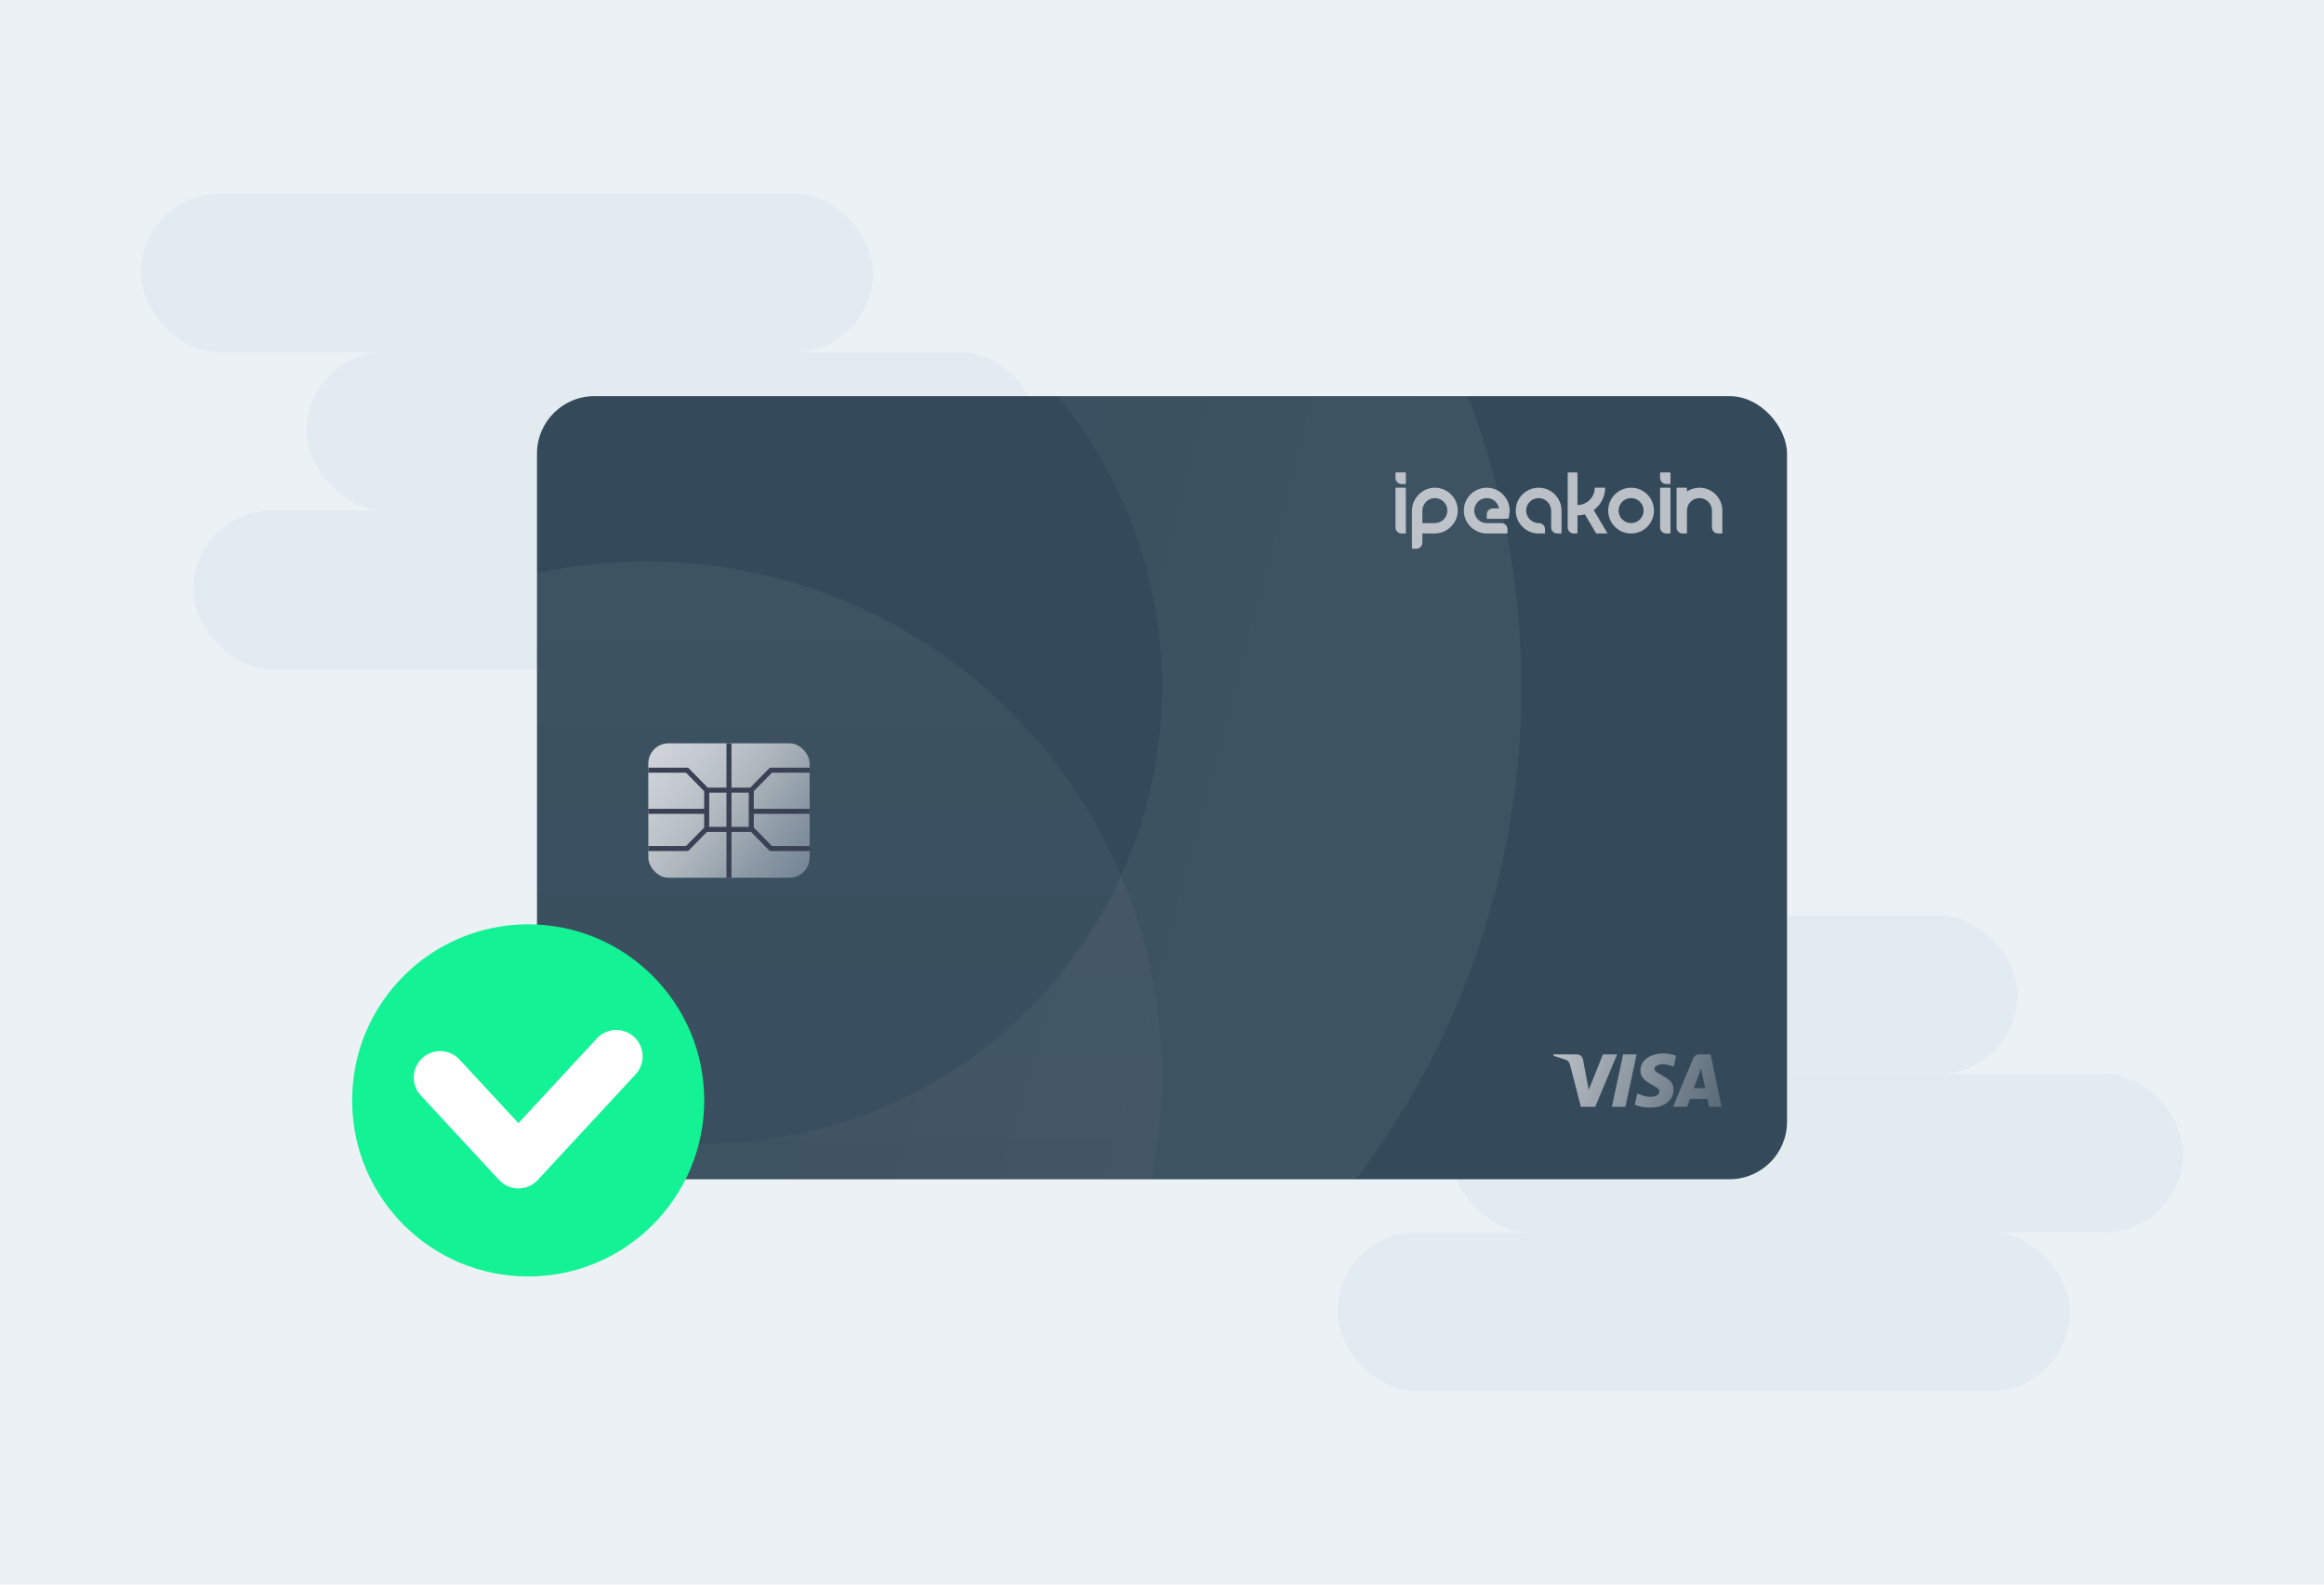 <svg width="264" height="180" viewBox="0 0 264 180" fill="none" xmlns="http://www.w3.org/2000/svg">
<rect width="264" height="180" fill="#EBF1F5"/>
<rect x="16" y="22" width="83.184" height="18" rx="9" fill="#E2EBF0"/>
<rect x="34.815" y="40" width="83.184" height="18" rx="9" fill="#E2EBF0"/>
<rect x="21.942" y="58" width="83.184" height="18" rx="9" fill="#E2EBF0"/>
<rect x="146" y="104" width="83.184" height="18" rx="9" fill="#E2EBF0"/>
<rect x="164.815" y="122" width="83.184" height="18" rx="9" fill="#E2EBF0"/>
<rect x="151.942" y="140" width="83.184" height="18" rx="9" fill="#E2EBF0"/>
<g clip-path="url(#clip0_9161_7622)">
<rect x="61" y="45" width="142" height="88.954" rx="6.529" fill="#344A5A"/>
<g clip-path="url(#clip1_9161_7622)">
<path d="M189.691 55.401H188.651C188.613 55.401 188.582 55.432 188.582 55.471V59.909C188.582 60.292 188.892 60.602 189.275 60.602H189.691C189.729 60.602 189.761 60.571 189.761 60.533V55.471C189.761 55.432 189.73 55.401 189.691 55.401Z" fill="#BBC0C7"/>
<path d="M159.633 55.401H158.592C158.554 55.401 158.523 55.432 158.523 55.471V59.909C158.523 60.292 158.833 60.602 159.216 60.602H159.633C159.671 60.602 159.702 60.571 159.702 60.533V55.471C159.702 55.432 159.671 55.401 159.633 55.401Z" fill="#BBC0C7"/>
<path d="M189.691 53.667H188.582V54.291C188.582 54.675 188.892 54.985 189.275 54.985H189.761V53.737C189.761 53.698 189.73 53.667 189.691 53.667Z" fill="#BBC0C7"/>
<path d="M159.633 53.667H158.592C158.554 53.667 158.523 53.698 158.523 53.737V54.291C158.523 54.675 158.833 54.985 159.216 54.985H159.633C159.671 54.985 159.702 54.954 159.702 54.916V53.737C159.702 53.698 159.671 53.667 159.633 53.667Z" fill="#BBC0C7"/>
<path d="M193.029 55.401C192.512 55.406 192.034 55.564 191.633 55.831V55.47C191.633 55.432 191.601 55.401 191.563 55.401H190.523C190.485 55.401 190.454 55.432 190.454 55.47V58.002H190.454C190.454 58.013 190.454 58.024 190.454 58.035V59.909C190.454 60.292 190.764 60.602 191.147 60.602H191.563C191.601 60.602 191.633 60.571 191.633 60.533V58.002C191.633 57.206 192.289 56.562 193.089 56.58C193.865 56.599 194.476 57.252 194.476 58.028V59.909C194.476 60.292 194.786 60.602 195.17 60.602H195.586C195.624 60.602 195.655 60.571 195.655 60.533V58.002C195.655 56.559 194.475 55.387 193.029 55.401Z" fill="#BBC0C7"/>
<path d="M185.287 55.401C183.853 55.401 182.687 56.568 182.687 58.002C182.687 59.436 183.853 60.602 185.287 60.602C186.721 60.602 187.888 59.436 187.888 58.002C187.888 56.568 186.721 55.401 185.287 55.401ZM185.287 59.423C184.503 59.423 183.866 58.786 183.866 58.002C183.866 57.218 184.503 56.58 185.287 56.58C186.071 56.58 186.709 57.218 186.709 58.002C186.709 58.786 186.071 59.423 185.287 59.423Z" fill="#BBC0C7"/>
<path d="M174.645 55.405C173.326 55.475 172.259 56.542 172.189 57.86C172.11 59.358 173.305 60.602 174.786 60.602H175.445C175.483 60.602 175.514 60.571 175.514 60.533V60.117C175.514 59.734 175.204 59.423 174.821 59.423H174.812C174.019 59.423 173.36 58.786 173.364 57.994C173.369 57.216 174 56.584 174.778 56.58C175.571 56.576 176.208 57.235 176.208 58.027V59.909C176.208 60.292 176.518 60.602 176.901 60.602H177.318C177.356 60.602 177.387 60.571 177.387 60.533V58.002C177.387 56.521 176.143 55.325 174.645 55.405Z" fill="#BBC0C7"/>
<path d="M162.963 55.401C161.55 55.419 160.396 56.623 160.396 58.036V62.267C160.396 62.305 160.427 62.336 160.465 62.336H160.881C161.264 62.336 161.574 62.026 161.574 61.643V60.602H162.962C164.375 60.602 165.579 59.448 165.597 58.035C165.615 56.575 164.423 55.383 162.963 55.401ZM162.971 59.423H161.574V58.027C161.574 57.235 162.212 56.575 163.004 56.58C163.782 56.584 164.414 57.216 164.418 57.994C164.422 58.786 163.763 59.423 162.971 59.423Z" fill="#BBC0C7"/>
<path d="M182.34 55.401H181.161C181.161 56.485 180.279 57.366 179.196 57.366V53.737C179.196 53.698 179.164 53.667 179.126 53.667H178.155C178.117 53.667 178.086 53.698 178.086 53.737V59.909C178.086 60.292 178.396 60.602 178.779 60.602H179.126C179.164 60.602 179.196 60.571 179.196 60.533V58.545C179.488 58.545 179.771 58.505 180.039 58.43L181.325 60.602H182.616L181.041 57.944C181.828 57.372 182.34 56.446 182.34 55.401Z" fill="#BBC0C7"/>
<path d="M168.891 55.401C167.448 55.401 166.276 56.582 166.29 58.028C166.304 59.459 167.492 60.602 168.924 60.602H171.179C171.218 60.602 171.249 60.571 171.249 60.533V60.117C171.249 59.734 170.938 59.423 170.555 59.423H168.891C168.073 59.423 167.413 58.728 167.473 57.898C167.523 57.203 168.082 56.639 168.776 56.585C169.526 56.526 170.167 57.052 170.291 57.754H169.584C169.201 57.754 168.891 58.064 168.891 58.447V58.863C168.891 58.901 168.922 58.932 168.96 58.932H171.253C171.321 58.932 171.379 58.884 171.39 58.817L171.454 58.442C171.479 58.298 171.492 58.149 171.492 58.002C171.492 56.568 170.325 55.401 168.891 55.401Z" fill="#BBC0C7"/>
</g>
<path d="M194.149 125.728L193.97 124.835H191.971L191.653 125.722L190.05 125.725C190.813 123.894 191.578 122.064 192.344 120.235C192.474 119.925 192.706 119.767 193.047 119.769C193.308 119.771 193.733 119.771 194.324 119.769L195.563 125.726L194.149 125.728ZM192.421 123.612H193.709L193.228 121.375L192.421 123.612ZM182.092 119.768L183.703 119.769L181.212 125.729L179.581 125.727C179.171 124.153 178.766 122.578 178.366 121.001C178.286 120.687 178.129 120.467 177.826 120.363C177.378 120.213 176.929 120.07 176.477 119.933V119.77H179.051C179.497 119.77 179.757 119.985 179.84 120.427C179.924 120.868 180.136 121.994 180.476 123.802L182.092 119.768ZM185.917 119.769L184.643 125.727L183.109 125.726L184.382 119.768L185.917 119.769ZM189.026 119.659C189.485 119.659 190.063 119.802 190.396 119.933L190.127 121.168C189.826 121.048 189.331 120.885 188.916 120.891C188.311 120.901 187.937 121.154 187.937 121.397C187.937 121.792 188.586 121.991 189.254 122.423C190.017 122.915 190.117 123.357 190.108 123.837C190.097 124.834 189.254 125.817 187.476 125.817C186.665 125.805 186.372 125.737 185.711 125.503L185.991 124.213C186.664 124.495 186.95 124.584 187.525 124.584C188.053 124.584 188.505 124.372 188.509 124.001C188.512 123.738 188.35 123.607 187.758 123.282C187.167 122.955 186.337 122.504 186.348 121.598C186.361 120.438 187.463 119.659 189.027 119.659H189.026Z" fill="url(#paint0_linear_9161_7622)"/>
<circle cx="80.145" cy="78.019" r="72.27" transform="rotate(105 80.145 78.019)" stroke="url(#paint1_linear_9161_7622)" stroke-opacity="0.5" stroke-width="40.805"/>
<circle cx="73.445" cy="122.325" r="58.555" fill="url(#paint2_linear_9161_7622)" fill-opacity="0.7"/>
<rect x="73.649" y="84.436" width="18.323" height="15.269" rx="2.29" fill="url(#paint3_linear_9161_7622)"/>
<path fill-rule="evenodd" clip-rule="evenodd" d="M82.524 94.502V99.704H83.097V94.502H85.057H85.317L87.363 96.59L87.447 96.676H87.568H91.972V96.104H87.688L85.63 94.004V93.93V92.452L91.972 92.452V91.879L85.63 91.879V90.041V89.878L87.688 87.778H91.972V87.205H87.568H87.447L87.363 87.291L85.229 89.469H85.057H83.097V84.436L82.524 84.436V89.469H80.564H80.393L78.258 87.291L78.174 87.205H78.054H73.649V87.778H77.934L79.992 89.878V90.041V91.879L73.649 91.879L73.649 92.452L79.992 92.452V93.93V94.004L77.934 96.104H73.649V96.676H78.054H78.174L78.258 96.59L80.305 94.502H80.564H82.524ZM83.097 93.93H85.057V90.041H83.097L83.097 93.93ZM82.524 90.041L82.524 93.93H80.564V90.041H82.524Z" fill="#3A4155"/>
</g>
<circle cx="60" cy="125" r="20" fill="#13F395"/>
<path d="M50 122.4L58.889 132L70 120" stroke="white" stroke-width="6" stroke-linecap="round" stroke-linejoin="round"/>
<defs>
<linearGradient id="paint0_linear_9161_7622" x1="176.477" y1="119.672" x2="197.899" y2="127.017" gradientUnits="userSpaceOnUse">
<stop stop-color="#BBC0C7"/>
<stop offset="1" stop-color="#BBC0C7" stop-opacity="0.18"/>
</linearGradient>
<linearGradient id="paint1_linear_9161_7622" x1="80.145" y1="5.748" x2="80.145" y2="150.289" gradientUnits="userSpaceOnUse">
<stop stop-color="white" stop-opacity="0.1"/>
<stop offset="1" stop-color="white" stop-opacity="0"/>
</linearGradient>
<linearGradient id="paint2_linear_9161_7622" x1="73.445" y1="63.77" x2="73.445" y2="180.879" gradientUnits="userSpaceOnUse">
<stop stop-color="white" stop-opacity="0.07"/>
<stop offset="1" stop-color="white" stop-opacity="0"/>
</linearGradient>
<linearGradient id="paint3_linear_9161_7622" x1="73.241" y1="84.58" x2="92.828" y2="100.086" gradientUnits="userSpaceOnUse">
<stop stop-color="#D2D6DC"/>
<stop offset="0.474" stop-color="#F1F2F3" stop-opacity="0.63"/>
<stop offset="1" stop-color="#A8B5C6" stop-opacity="0.47"/>
</linearGradient>
<clipPath id="clip0_9161_7622">
<rect width="142" height="88.954" fill="white" transform="translate(61 45)"/>
</clipPath>
<clipPath id="clip1_9161_7622">
<rect width="37.132" height="9.548" fill="white" transform="translate(158.523 53.161)"/>
</clipPath>
</defs>
</svg>

